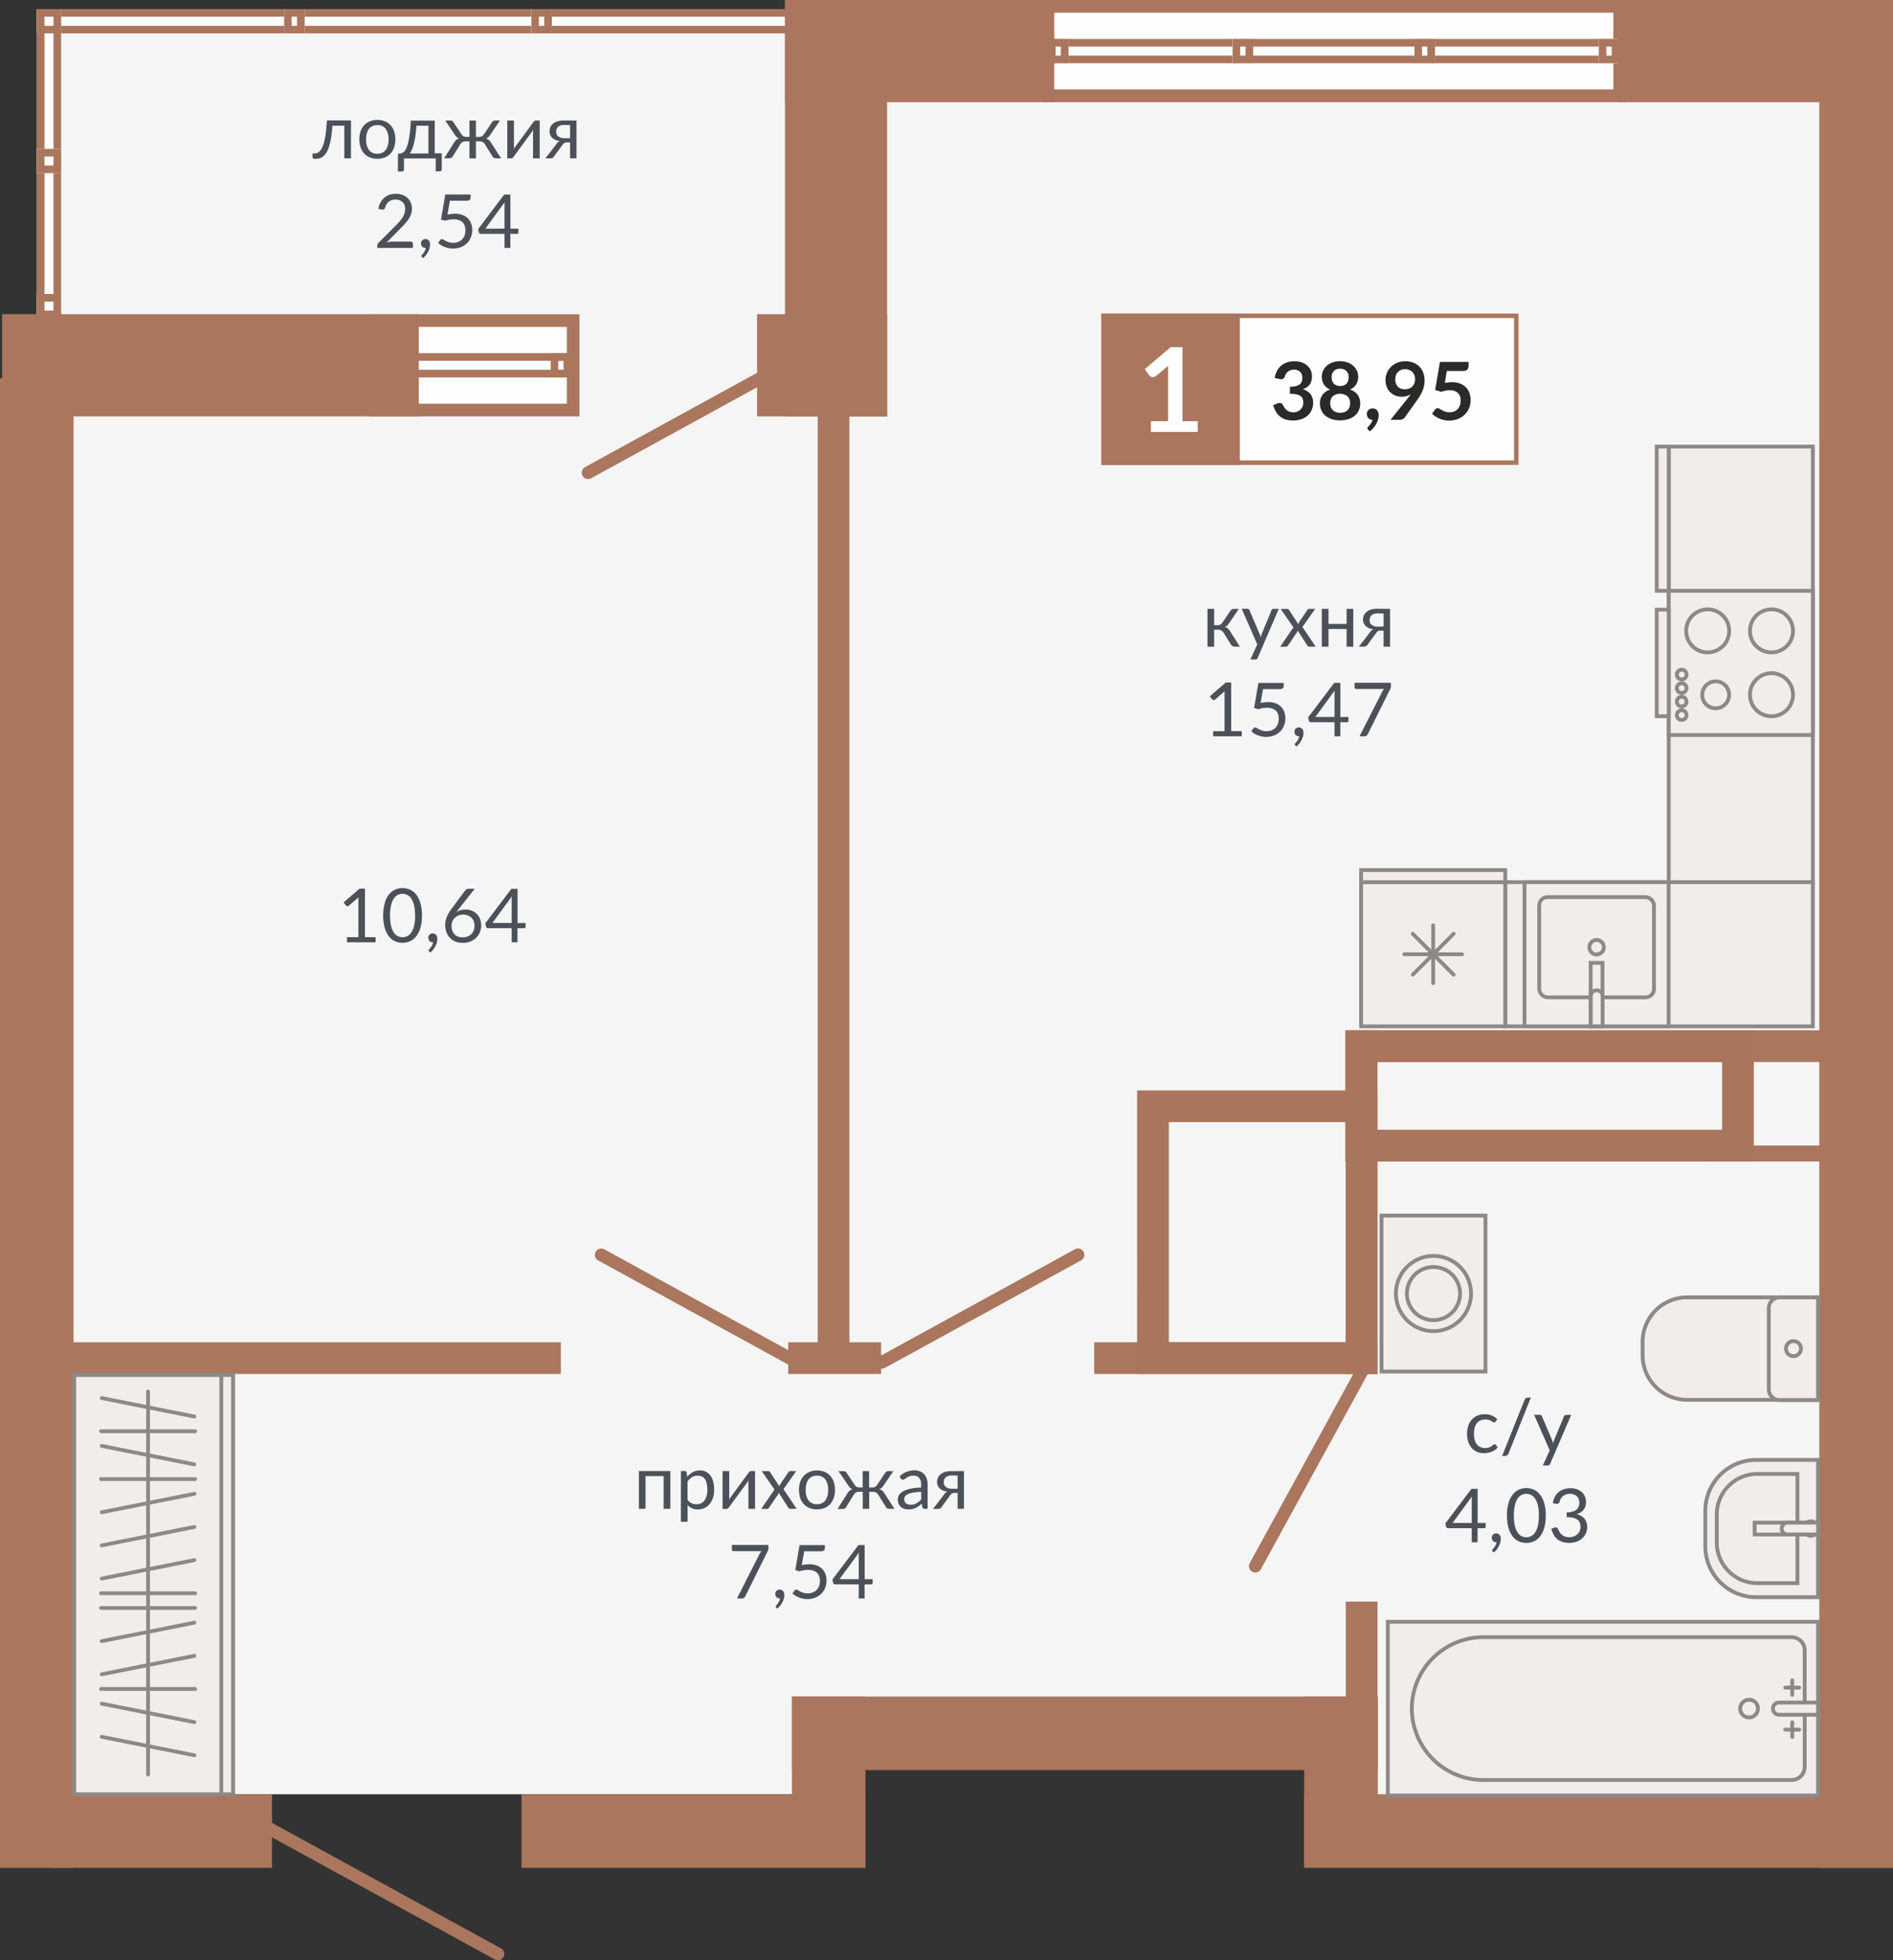 <svg id="Layer_1" data-name="Layer 1" xmlns="http://www.w3.org/2000/svg" width="880" height="910.76" viewBox="0 0 880 910.76">
  <rect x="0" y="0" width="880" height="910.76" fill="#333333" stroke="none"/>
  <defs>
    <style>
      .cls-1 {
        fill: #f5f5f5;
      }

      .cls-1, .cls-10, .cls-13, .cls-2, .cls-3 {
        fill-rule: evenodd;
      }

      .cls-2, .cls-4 {
        fill: #fefefe;
      }

      .cls-3, .cls-5 {
        fill: #aa765d;
      }

      .cls-11, .cls-6, .cls-9 {
        fill: none;
        stroke-miterlimit: 22.93;
      }

      .cls-6 {
        stroke: #aa765d;
        stroke-width: 5.9px;
      }

      .cls-11, .cls-6 {
        stroke-linecap: round;
      }

      .cls-7 {
        fill: #4c5059;
      }

      .cls-10, .cls-8 {
        fill: #f2edea;
      }

      .cls-11, .cls-9 {
        stroke: #8c8987;
        stroke-width: 1.77px;
      }

      .cls-12 {
        fill: #2b2a29;
      }

      .cls-13 {
        fill: #a9765d;
      }
    </style>
  </defs>
  <g>
    <polygon class="cls-1" points="22.78 9.86 371.51 9.86 632.45 9.86 845.81 9.86 845.81 792.23 845.81 836.93 632.45 836.93 632.45 792.23 371.51 792.23 371.51 833.62 22.78 833.62 22.78 792.23 22.78 9.86"/>
    <polygon class="cls-2" points="17.14 4.22 28.41 4.22 378.74 4.22 378.74 15.49 28.41 15.49 28.41 147.29 17.14 147.29 17.14 15.49 17.14 4.22"/>
    <path class="cls-3" d="M28.41,7.76H20.68v136h4.19V12H375.2V7.76ZM17.14,4.22h361.6V15.49H28.41v131.8H17.14V4.22Z"/>
    <rect class="cls-4" x="246.96" y="4.22" width="9.56" height="11.27"/>
    <path class="cls-3" d="M253,7.76h-2.48V12H253Zm-6-3.54h9.57V15.49H247Z"/>
    <rect class="cls-4" x="132.05" y="4.22" width="9.56" height="11.27"/>
    <path class="cls-3" d="M138.08,7.76h-2.49V12h2.49Zm-6-3.54h9.57V15.49h-9.57Z"/>
    <rect class="cls-4" x="17.14" y="4.22" width="11.27" height="11.27"/>
    <path class="cls-3" d="M24.87,7.76H20.68V12h4.19ZM17.14,4.22H28.41V15.49H17.14Z"/>
    <rect class="cls-4" x="17.14" y="69.17" width="11.27" height="11.27"/>
    <path class="cls-3" d="M24.87,72.72H20.68V76.9h4.19Zm-7.73-3.55H28.41V80.44H17.14Z"/>
    <rect class="cls-4" x="17.14" y="136.58" width="11.27" height="11.27"/>
    <path class="cls-3" d="M24.87,140.12H20.68v4.18h4.19Zm-7.73-3.54H28.41v11.27H17.14Z"/>
    <rect class="cls-4" x="171.61" y="145.98" width="97.78" height="47.47"/>
    <path class="cls-3" d="M171.61,193.45h97.78V146H171.61Zm5.9-5.91h86V151.88h-86Z"/>
    <path class="cls-3" d="M175.54,175.35h90V164.08h-90Zm3.54-3.54h83v-4.19h-83Z"/>
    <path class="cls-3" d="M175.54,175.35h9.57V164.08h-9.57Zm3.54-3.54h2.49v-4.19h-2.49Z"/>
    <path class="cls-3" d="M256,175.35h9.57V164.08H256Zm3.54-3.54h2.49v-4.19h-2.49Z"/>
    <rect class="cls-5" x="606.28" y="833.62" width="273.72" height="34.19"/>
    <rect class="cls-5" x="242.44" y="833.62" width="159.88" height="34.19"/>
    <rect class="cls-5" x="22.96" y="833.62" width="103.51" height="34.19"/>
    <rect class="cls-5" x="368.13" y="788.22" width="272.34" height="34.19"/>
    <rect class="cls-5" x="606.28" y="788.22" width="34.19" height="78.19"/>
    <rect class="cls-5" x="368.13" y="788.22" width="34.19" height="78.19"/>
    <rect class="cls-5" y="175.77" width="34.19" height="692.05"/>
    <rect class="cls-5" x="845.81" width="34.19" height="867.81"/>
    <rect class="cls-5" x="21.34" y="623.62" width="239.38" height="14.74"/>
    <rect class="cls-5" x="628.68" y="478.67" width="239.38" height="14.74"/>
    <rect class="cls-5" x="366.42" y="623.62" width="43.19" height="14.74"/>
    <rect class="cls-5" x="508.68" y="623.62" width="131.67" height="14.74"/>
    <rect class="cls-5" x="625.61" y="478.67" width="14.74" height="159.69"/>
    <rect class="cls-5" x="625.61" y="744.12" width="14.74" height="122.29"/>
    <rect class="cls-5" x="380.12" y="156.38" width="14.74" height="479.69"/>
    <rect class="cls-5" x="792.85" y="532.22" width="56.07" height="7.41"/>
    <rect class="cls-5" x="364.92" width="47.47" height="193.45"/>
    <line class="cls-6" x1="273.37" y1="219.62" x2="360.16" y2="172.07"/>
    <line class="cls-6" x1="125.05" y1="849.5" x2="231.47" y2="907.81"/>
    <line class="cls-6" x1="370.58" y1="632.91" x2="279.49" y2="583.01"/>
    <line class="cls-6" x1="410.03" y1="632.91" x2="501.12" y2="583.01"/>
    <line class="cls-6" x1="633.46" y1="636.55" x2="583.55" y2="727.65"/>
    <g>
      <path class="cls-7" d="M572,283.75a2,2,0,0,1,.64-.63,1.63,1.63,0,0,1,.85-.24h2.41l-4.56,6.7a5.49,5.49,0,0,1-.86,1.05,3.35,3.35,0,0,1-1.11.63,3.62,3.62,0,0,1,1.4.7,5,5,0,0,1,1,1.22l4.62,7.27h-2.15a2.42,2.42,0,0,1-1.29-.28,2.45,2.45,0,0,1-.78-.79l-3.41-5.47a2.68,2.68,0,0,0-2.45-1.35h-1.89v7.91h-3.1V282.88h3.1v7.6h1.66a2.45,2.45,0,0,0,2.17-1.18Z"/>
      <path class="cls-7" d="M594.47,282.88l-9.8,22.76a1.8,1.8,0,0,1-.39.55,1.07,1.07,0,0,1-.72.21h-2.29l3.21-7-7.25-16.55h2.67a1,1,0,0,1,.63.2,1,1,0,0,1,.32.44l4.7,11.07a11.4,11.4,0,0,1,.47,1.53c.16-.55.33-1.06.52-1.55l4.56-11.05a1,1,0,0,1,.36-.46.91.91,0,0,1,.56-.18Z"/>
      <path class="cls-7" d="M611.62,300.45h-3a.89.89,0,0,1-.6-.2,1.83,1.83,0,0,1-.35-.44l-4.42-6.89c0,.17-.1.32-.15.48a1.59,1.59,0,0,1-.22.43l-4.09,6a4.09,4.09,0,0,1-.37.44.77.77,0,0,1-.55.2h-2.76l6.16-9-5.92-8.55h3a1,1,0,0,1,.56.12,1.35,1.35,0,0,1,.31.35l4.32,6.59a3.47,3.47,0,0,1,.43-1l3.78-5.55a1.9,1.9,0,0,1,.34-.39.67.67,0,0,1,.44-.15h2.85l-5.92,8.4Z"/>
      <path class="cls-7" d="M629.1,282.88v17.57H626v-8.22h-8.43v8.22h-3.11V282.88h3.11v7H626v-7Z"/>
      <path class="cls-7" d="M646.19,282.88v17.57h-3V293h-1.36a3.53,3.53,0,0,0-.8.08,2,2,0,0,0-.56.22,1.54,1.54,0,0,0-.41.36c-.11.14-.23.3-.36.49l-3.85,5.19a2.06,2.06,0,0,1-.72.81,2.44,2.44,0,0,1-1.24.26h-2.15l5.1-6.62a3,3,0,0,1,1.65-1.39,7.39,7.39,0,0,1-2.26-.63,5.22,5.22,0,0,1-1.5-1.06,3.76,3.76,0,0,1-.84-1.36,4.66,4.66,0,0,1-.26-1.51,4.87,4.87,0,0,1,.36-1.81,4.16,4.16,0,0,1,1.13-1.6,6,6,0,0,1,2-1.15,9.15,9.15,0,0,1,3-.44Zm-3,8.21V285h-3a4.31,4.31,0,0,0-1.67.29,3,3,0,0,0-1.08.73,2.49,2.49,0,0,0-.58,1,3.4,3.4,0,0,0-.18,1.08,2.68,2.68,0,0,0,1,2.23,4.55,4.55,0,0,0,2.85.81Z"/>
    </g>
    <g>
      <path class="cls-7" d="M577.26,339.72v2.36H563.94v-2.36h5.32v-17c0-.51,0-1,.06-1.54l-4.43,3.8a1,1,0,0,1-.45.23,1.14,1.14,0,0,1-.41,0,.93.93,0,0,1-.36-.14.92.92,0,0,1-.25-.22l-1-1.34,7.4-6.4h2.52v22.55Z"/>
      <path class="cls-7" d="M586,326.61a17,17,0,0,1,3.57-.42,9.62,9.62,0,0,1,3.44.57,7,7,0,0,1,2.49,1.58,6.77,6.77,0,0,1,1.51,2.38,8.48,8.48,0,0,1,.51,3,8.88,8.88,0,0,1-.69,3.57,8.18,8.18,0,0,1-1.89,2.74,8.51,8.51,0,0,1-2.83,1.74,10.34,10.34,0,0,1-5.62.39,11.91,11.91,0,0,1-1.89-.58,11.2,11.2,0,0,1-1.62-.83,11.94,11.94,0,0,1-1.32-1l1-1.32a1,1,0,0,1,.81-.45,1.52,1.52,0,0,1,.78.27c.29.18.65.38,1.06.6a10.44,10.44,0,0,0,1.47.59,6.58,6.58,0,0,0,2,.27,6.38,6.38,0,0,0,2.34-.41,5,5,0,0,0,2.93-3,6.81,6.81,0,0,0,.4-2.41,6.09,6.09,0,0,0-.34-2.1,4,4,0,0,0-1-1.59,4.71,4.71,0,0,0-1.71-1,7.2,7.2,0,0,0-2.39-.36,13.21,13.21,0,0,0-2,.15,14,14,0,0,0-2.08.51l-1.94-.58,2-11.62h11.77v1.36a1.49,1.49,0,0,1-.4,1.08,1.92,1.92,0,0,1-1.4.43h-7.8Z"/>
      <path class="cls-7" d="M602.1,346.28a1,1,0,0,1-.2-.23.67.67,0,0,1,0-.26.46.46,0,0,1,.08-.24,1.3,1.3,0,0,1,.18-.23l.45-.5a8.41,8.41,0,0,0,.54-.74,5.57,5.57,0,0,0,.51-.94,4.38,4.38,0,0,0,.34-1.08l-.11,0h-.11a1.92,1.92,0,0,1-1.47-.6,2.13,2.13,0,0,1-.56-1.54,1.87,1.87,0,0,1,.56-1.38,2,2,0,0,1,1.5-.58,2.08,2.08,0,0,1,.92.2,1.82,1.82,0,0,1,.67.53,2.22,2.22,0,0,1,.4.78,2.93,2.93,0,0,1,.14,1,6.67,6.67,0,0,1-.21,1.62,7.72,7.72,0,0,1-.65,1.66,9.71,9.71,0,0,1-1,1.61,9.36,9.36,0,0,1-1.38,1.44Z"/>
      <path class="cls-7" d="M626.85,333.11v1.77a.7.7,0,0,1-.17.47.63.63,0,0,1-.51.19h-3.09v6.54h-2.7v-6.54h-11a.92.92,0,0,1-.6-.2.83.83,0,0,1-.32-.49l-.32-1.58,12.09-16h2.88v15.89Zm-6.47,0V322.86q0-.45,0-1c0-.36.06-.72.1-1.09l-9,12.33Z"/>
      <path class="cls-7" d="M646.58,317.22v1.39a3,3,0,0,1-.13,1,4.77,4.77,0,0,1-.25.64L635.9,341a2.33,2.33,0,0,1-.63.77,1.62,1.62,0,0,1-1,.32H632l10.44-20.5a6.74,6.74,0,0,1,.47-.8,5.93,5.93,0,0,1,.52-.69h-13a.7.7,0,0,1-.52-.24.73.73,0,0,1-.22-.53v-2.1Z"/>
    </g>
    <g>
      <path class="cls-7" d="M174.62,435.43v2.36H161.3v-2.36h5.32V418.48c0-.51,0-1,0-1.54l-4.42,3.8a1.07,1.07,0,0,1-.45.23,1.2,1.2,0,0,1-.42,0,1,1,0,0,1-.35-.14.7.7,0,0,1-.25-.23l-1-1.33,7.4-6.4h2.52v22.55Z"/>
      <path class="cls-7" d="M196.16,425.37a20,20,0,0,1-.7,5.64,11.83,11.83,0,0,1-1.92,3.95,7.74,7.74,0,0,1-2.87,2.32,8.35,8.35,0,0,1-3.55.76,8.25,8.25,0,0,1-3.54-.76,7.71,7.71,0,0,1-2.86-2.32,11.63,11.63,0,0,1-1.9-3.95,23.15,23.15,0,0,1,0-11.3,11.78,11.78,0,0,1,1.9-4,7.55,7.55,0,0,1,2.86-2.33,8.25,8.25,0,0,1,3.54-.77,8.36,8.36,0,0,1,3.55.77,7.58,7.58,0,0,1,2.87,2.33,12,12,0,0,1,1.92,4A20.17,20.17,0,0,1,196.16,425.37Zm-3.21,0a20.19,20.19,0,0,0-.48-4.78,9.43,9.43,0,0,0-1.28-3.12,4.91,4.91,0,0,0-6.27-1.69,4.94,4.94,0,0,0-1.86,1.69,9.88,9.88,0,0,0-1.27,3.12,24,24,0,0,0,0,9.55,9.75,9.75,0,0,0,1.27,3.1,4.78,4.78,0,0,0,1.86,1.69,5,5,0,0,0,4.41,0,4.85,4.85,0,0,0,1.86-1.69,9.31,9.31,0,0,0,1.28-3.1A20.16,20.16,0,0,0,193,425.37Z"/>
      <path class="cls-7" d="M199.45,442a.9.9,0,0,1-.19-.22.67.67,0,0,1,0-.26.52.52,0,0,1,.08-.25,1.24,1.24,0,0,1,.18-.22l.44-.5a6.78,6.78,0,0,0,.55-.74,6.47,6.47,0,0,0,.51-.94,4.38,4.38,0,0,0,.34-1.08l-.11,0h-.12a1.9,1.9,0,0,1-1.46-.6,2.13,2.13,0,0,1-.56-1.54,1.91,1.91,0,0,1,.56-1.39,2,2,0,0,1,1.5-.57,2.22,2.22,0,0,1,.92.19,2,2,0,0,1,.67.53,2.4,2.4,0,0,1,.4.78,3,3,0,0,1,.14,1,6.75,6.75,0,0,1-.21,1.63,7.93,7.93,0,0,1-.65,1.66,9.71,9.71,0,0,1-1,1.61,9.36,9.36,0,0,1-1.38,1.44Z"/>
      <path class="cls-7" d="M213.3,422.24l-.64.81-.58.77a7.39,7.39,0,0,1,1.94-.93,7.77,7.77,0,0,1,2.31-.33,8.07,8.07,0,0,1,2.84.49,6.76,6.76,0,0,1,2.34,1.44,7,7,0,0,1,1.58,2.32,7.83,7.83,0,0,1,.59,3.15,8,8,0,0,1-.62,3.19,7.89,7.89,0,0,1-1.74,2.57,8.22,8.22,0,0,1-2.69,1.72,9.42,9.42,0,0,1-3.46.62,9.23,9.23,0,0,1-3.4-.6,7,7,0,0,1-2.59-1.7,7.39,7.39,0,0,1-1.65-2.67,9.94,9.94,0,0,1-.58-3.51,9.63,9.63,0,0,1,.72-3.48,16.7,16.7,0,0,1,2.3-3.94l6.31-8.48a1.82,1.82,0,0,1,.67-.53,2.05,2.05,0,0,1,1-.22h2.74Zm1.8,13.26a6.23,6.23,0,0,0,2.26-.4A5.19,5.19,0,0,0,219.1,434a5,5,0,0,0,1.11-1.69,5.58,5.58,0,0,0,.39-2.11,6.15,6.15,0,0,0-.38-2.2,4.75,4.75,0,0,0-1.09-1.66,4.65,4.65,0,0,0-1.67-1.05,6.12,6.12,0,0,0-2.14-.36,5.78,5.78,0,0,0-2.25.42,5.15,5.15,0,0,0-1.71,1.15,4.7,4.7,0,0,0-1.07,1.66,5.31,5.31,0,0,0-.38,2,6.52,6.52,0,0,0,.35,2.18,4.75,4.75,0,0,0,1,1.7,4.54,4.54,0,0,0,1.63,1.11A5.87,5.87,0,0,0,215.1,435.5Z"/>
      <path class="cls-7" d="M244.32,428.82v1.77a.71.71,0,0,1-.16.47.66.66,0,0,1-.51.19h-3.09v6.54h-2.71v-6.54h-11a.94.94,0,0,1-.92-.7l-.31-1.58,12.09-16h2.88v15.89Zm-6.47,0V418.57c0-.3,0-.63,0-1s.06-.72.1-1.09l-9.05,12.33Z"/>
    </g>
    <g>
      <path class="cls-7" d="M695.24,660.47a1.56,1.56,0,0,1-.28.29.63.63,0,0,1-.38.11,1.08,1.08,0,0,1-.58-.22c-.2-.14-.46-.3-.77-.48a6,6,0,0,0-1.12-.47,5.25,5.25,0,0,0-1.64-.22,5.32,5.32,0,0,0-2.29.46,4.4,4.4,0,0,0-1.66,1.33,5.9,5.9,0,0,0-1,2.09,10.77,10.77,0,0,0-.33,2.76,10.2,10.2,0,0,0,.36,2.84,6,6,0,0,0,1,2.08,4.37,4.37,0,0,0,1.62,1.28,4.85,4.85,0,0,0,2.12.45,5.46,5.46,0,0,0,1.86-.27,5.58,5.58,0,0,0,1.2-.6c.32-.22.58-.42.8-.6a1,1,0,0,1,.63-.27.67.67,0,0,1,.59.3l.87,1.12a6.24,6.24,0,0,1-1.3,1.22,8.74,8.74,0,0,1-1.57.84,8.65,8.65,0,0,1-1.76.49,10.6,10.6,0,0,1-1.88.16,7.64,7.64,0,0,1-3.06-.61,6.88,6.88,0,0,1-2.45-1.76,8.25,8.25,0,0,1-1.63-2.83,11.69,11.69,0,0,1-.59-3.84,11.4,11.4,0,0,1,.55-3.62,8.1,8.1,0,0,1,1.59-2.87,7.13,7.13,0,0,1,2.59-1.88,8.49,8.49,0,0,1,3.53-.68,8.28,8.28,0,0,1,3.26.6,7.77,7.77,0,0,1,2.51,1.69Z"/>
      <path class="cls-7" d="M701.27,675.28a1.69,1.69,0,0,1-.7.9,1.84,1.84,0,0,1-1,.3h-1.3l10.42-26a1.78,1.78,0,0,1,.63-.85,1.74,1.74,0,0,1,1-.29h1.32Z"/>
      <path class="cls-7" d="M730.41,657.35l-9.8,22.75a1.56,1.56,0,0,1-.39.56,1.07,1.07,0,0,1-.72.21h-2.29l3.21-7-7.25-16.54h2.67a.88.88,0,0,1,.63.2.94.94,0,0,1,.32.44l4.7,11.06a10.87,10.87,0,0,1,.47,1.53c.16-.54.34-1.06.52-1.54l4.57-11a.88.88,0,0,1,.35-.46,1,1,0,0,1,.56-.18Z"/>
    </g>
    <g>
      <path class="cls-7" d="M690.64,707.58v1.77a.69.69,0,0,1-.16.47.65.65,0,0,1-.52.19h-3.08v6.54h-2.71V710h-11a1,1,0,0,1-.6-.2.88.88,0,0,1-.32-.49l-.31-1.58,12.09-16h2.88v15.89Zm-6.47,0V697.33c0-.3,0-.63,0-1s0-.72.1-1.09l-9,12.33Z"/>
      <path class="cls-7" d="M693.88,720.75a1.14,1.14,0,0,1-.19-.23.67.67,0,0,1-.05-.26.46.46,0,0,1,.08-.24,1.3,1.3,0,0,1,.18-.23l.44-.5a8.39,8.39,0,0,0,.55-.74,7.48,7.48,0,0,0,.51-.94,4.38,4.38,0,0,0,.34-1.08l-.11,0h-.12a1.9,1.9,0,0,1-1.46-.6,2.14,2.14,0,0,1-.57-1.54,1.88,1.88,0,0,1,.57-1.38,2,2,0,0,1,1.5-.58,2.08,2.08,0,0,1,.92.2,1.9,1.9,0,0,1,.67.52,2.56,2.56,0,0,1,.4.79,2.93,2.93,0,0,1,.14,1,6.24,6.24,0,0,1-.22,1.62,7.2,7.2,0,0,1-.64,1.66,9.71,9.71,0,0,1-1,1.61,9.44,9.44,0,0,1-1.39,1.44Z"/>
      <path class="cls-7" d="M718.58,704.13a20,20,0,0,1-.7,5.64,11.74,11.74,0,0,1-1.92,4,7.57,7.57,0,0,1-2.87,2.32,8.55,8.55,0,0,1-7.09,0,7.51,7.51,0,0,1-2.85-2.32,11.55,11.55,0,0,1-1.91-4,20,20,0,0,1-.7-5.64,20.22,20.22,0,0,1,.7-5.66,11.78,11.78,0,0,1,1.91-4,7.64,7.64,0,0,1,2.85-2.33,8.65,8.65,0,0,1,7.09,0,7.69,7.69,0,0,1,2.87,2.33,12,12,0,0,1,1.92,4A20.22,20.22,0,0,1,718.58,704.13Zm-3.21,0a20.79,20.79,0,0,0-.47-4.78,9.49,9.49,0,0,0-1.29-3.11,4.85,4.85,0,0,0-1.86-1.69,5,5,0,0,0-4.41,0,4.75,4.75,0,0,0-1.85,1.69,9.49,9.49,0,0,0-1.28,3.11,24.49,24.49,0,0,0,0,9.55,9.52,9.52,0,0,0,1.28,3.1,4.75,4.75,0,0,0,1.85,1.69,4.94,4.94,0,0,0,4.41,0,4.85,4.85,0,0,0,1.86-1.69,9.52,9.52,0,0,0,1.29-3.1A20.63,20.63,0,0,0,715.37,704.13Z"/>
      <path class="cls-7" d="M721.88,698.42a9.23,9.23,0,0,1,.93-3,7.17,7.17,0,0,1,4.21-3.53,9.24,9.24,0,0,1,3-.46,9.08,9.08,0,0,1,2.92.45,6.78,6.78,0,0,1,2.3,1.28,6,6,0,0,1,1.5,2,6.39,6.39,0,0,1,.53,2.62,6.85,6.85,0,0,1-.3,2.11,4.85,4.85,0,0,1-.87,1.62,5.17,5.17,0,0,1-1.36,1.18,8.37,8.37,0,0,1-1.79.8,6.64,6.64,0,0,1,3.66,2.14,5.86,5.86,0,0,1,1.22,3.79,7.21,7.21,0,0,1-.65,3.09,7.06,7.06,0,0,1-1.78,2.33,8,8,0,0,1-2.63,1.47,9.91,9.91,0,0,1-3.21.52,10.27,10.27,0,0,1-3.39-.5,7,7,0,0,1-2.37-1.36,7.22,7.22,0,0,1-1.6-2.06,16.07,16.07,0,0,1-1.06-2.57l1.34-.56a1.63,1.63,0,0,1,1-.12,1,1,0,0,1,.72.57q.23.49.57,1.17a5.44,5.44,0,0,0,.92,1.3,5.22,5.22,0,0,0,1.51,1.06,5.47,5.47,0,0,0,2.31.43,5.55,5.55,0,0,0,2.28-.43,4.93,4.93,0,0,0,1.63-1.1,4.46,4.46,0,0,0,1-1.51,4.4,4.4,0,0,0,.33-1.64,6.24,6.24,0,0,0-.26-1.84,3,3,0,0,0-1-1.44,5.08,5.08,0,0,0-2-1,12.21,12.21,0,0,0-3.18-.34v-2.24a10,10,0,0,0,2.71-.35,5.16,5.16,0,0,0,1.82-.9,3.32,3.32,0,0,0,1-1.37,4.58,4.58,0,0,0,.33-1.77,4.88,4.88,0,0,0-.34-1.87,3.62,3.62,0,0,0-2.33-2.1,5.72,5.72,0,0,0-1.74-.26,5.16,5.16,0,0,0-1.74.28,4.69,4.69,0,0,0-1.43.77,4.61,4.61,0,0,0-1,1.17,5,5,0,0,0-.59,1.49,1.5,1.5,0,0,1-.56.81,1.55,1.55,0,0,1-1,.11Z"/>
    </g>
    <g>
      <path class="cls-7" d="M311.62,701h-3.11V685.81h-8.43V701H297V683.45h14.64Z"/>
      <path class="cls-7" d="M319.46,686.17A9.08,9.08,0,0,1,322,684a6.64,6.64,0,0,1,3.33-.83,6.34,6.34,0,0,1,2.76.58,5.68,5.68,0,0,1,2.1,1.72,8.11,8.11,0,0,1,1.33,2.82,14.12,14.12,0,0,1,.47,3.86,12,12,0,0,1-.52,3.62,8.49,8.49,0,0,1-1.5,2.9,7.1,7.1,0,0,1-2.39,1.92,7,7,0,0,1-3.18.7,6.49,6.49,0,0,1-2.77-.54,6.56,6.56,0,0,1-2-1.52V707h-3.1V683.45h1.85a.78.78,0,0,1,.82.64Zm.15,10.62a5,5,0,0,0,1.86,1.61,5.3,5.3,0,0,0,2.25.47,4.44,4.44,0,0,0,3.78-1.75,8.18,8.18,0,0,0,1.32-5,12.7,12.7,0,0,0-.3-3,5.79,5.79,0,0,0-.88-2,3.43,3.43,0,0,0-1.4-1.15,4.75,4.75,0,0,0-1.89-.36,5,5,0,0,0-2.65.69,7.67,7.67,0,0,0-2.09,2Z"/>
      <path class="cls-7" d="M351,683.45V701h-3.08V689.09q0-.35,0-.75c0-.26.05-.53.09-.8-.1.24-.21.45-.31.65s-.22.37-.33.53l-8.48,11.54a3.34,3.34,0,0,1-.48.53.92.92,0,0,1-.63.25h-1.88V683.47H339V695.4a6.24,6.24,0,0,1,0,.72c0,.26-.05.52-.08.79.1-.22.2-.42.31-.62s.21-.36.31-.52L348,684.23a3,3,0,0,1,.49-.53,1,1,0,0,1,.64-.25Z"/>
      <path class="cls-7" d="M370.33,701h-3a.84.84,0,0,1-.6-.2,1.83,1.83,0,0,1-.35-.44L362,693.49c0,.17-.09.32-.14.48a1.93,1.93,0,0,1-.22.43l-4.09,6a3.25,3.25,0,0,1-.38.44.69.69,0,0,1-.54.2h-2.76l6.16-9-5.92-8.55h3a1,1,0,0,1,.55.12,1.07,1.07,0,0,1,.31.35l4.32,6.59a3.82,3.82,0,0,1,.44-1l3.78-5.55a1.64,1.64,0,0,1,.34-.39.67.67,0,0,1,.44-.15h2.84l-5.91,8.4Z"/>
    </g>
    <path class="cls-7" d="M379.8,683.17a8.94,8.94,0,0,1,3.47.65,7.27,7.27,0,0,1,2.63,1.82,7.92,7.92,0,0,1,1.68,2.85,12.35,12.35,0,0,1,0,7.48,8.09,8.09,0,0,1-1.68,2.85,7.24,7.24,0,0,1-2.63,1.81,9.13,9.13,0,0,1-3.47.63,9.25,9.25,0,0,1-3.5-.63,7.28,7.28,0,0,1-2.64-1.81A8.09,8.09,0,0,1,372,696a12.35,12.35,0,0,1,0-7.48,7.92,7.92,0,0,1,1.68-2.85,7.31,7.31,0,0,1,2.64-1.82A9.06,9.06,0,0,1,379.8,683.17Zm0,15.68a4.5,4.5,0,0,0,3.88-1.74,8,8,0,0,0,1.29-4.86,8.13,8.13,0,0,0-1.29-4.9,4.51,4.51,0,0,0-3.88-1.75,5.46,5.46,0,0,0-2.3.45,4.32,4.32,0,0,0-1.63,1.3,5.85,5.85,0,0,0-1,2.09,11,11,0,0,0-.32,2.81,8,8,0,0,0,1.29,4.86A4.57,4.57,0,0,0,379.8,698.85Z"/>
    <g>
      <path class="cls-7" d="M415.81,701h-2.15a2.6,2.6,0,0,1-1.28-.26,1.67,1.67,0,0,1-.68-.81l-3.42-5.47a2.73,2.73,0,0,0-2.45-1.35h-1.77V701h-3v-7.91h-1.75a2.89,2.89,0,0,0-1.41.35,2.67,2.67,0,0,0-1,1L393.45,700a1.76,1.76,0,0,1-.7.81,2.6,2.6,0,0,1-1.28.26h-2.13l4.61-7.27a4.68,4.68,0,0,1,1-1.23,3.93,3.93,0,0,1,1.4-.71,3.1,3.1,0,0,1-1.12-.61,5.14,5.14,0,0,1-.86-1.05l-4.58-6.7h2.43a1.48,1.48,0,0,1,.82.24,1.58,1.58,0,0,1,.57.63l3.73,5.55a2.75,2.75,0,0,0,.92.88,2.55,2.55,0,0,0,1.26.3h1.51v-7.6h3v7.6h1.48a2.46,2.46,0,0,0,2.22-1.18l3.73-5.55a1.54,1.54,0,0,1,.58-.63,1.48,1.48,0,0,1,.82-.24h2.43l-4.58,6.7a4.84,4.84,0,0,1-.86,1.05,3,3,0,0,1-1.12.61,3.9,3.9,0,0,1,1.41.71,4.85,4.85,0,0,1,1,1.23Z"/>
      <path class="cls-7" d="M418.23,685.93a10.41,10.41,0,0,1,3.14-2.1,9.79,9.79,0,0,1,3.73-.69,6.51,6.51,0,0,1,2.62.49,5.25,5.25,0,0,1,1.93,1.35,5.82,5.82,0,0,1,1.18,2.1,8.89,8.89,0,0,1,.4,2.7V701h-1.37a1.32,1.32,0,0,1-.7-.15,1,1,0,0,1-.38-.58l-.35-1.66a16.18,16.18,0,0,1-1.35,1.13,7.91,7.91,0,0,1-1.39.84,7.63,7.63,0,0,1-1.55.52,8.6,8.6,0,0,1-1.83.18,6.33,6.33,0,0,1-1.92-.29,4.2,4.2,0,0,1-1.57-.86,4,4,0,0,1-1.06-1.44,5.11,5.11,0,0,1-.39-2.08,3.87,3.87,0,0,1,.57-2,5,5,0,0,1,1.86-1.71,12.1,12.1,0,0,1,3.34-1.22,25.73,25.73,0,0,1,5.07-.55v-1.37a4.69,4.69,0,0,0-.89-3.09,3.18,3.18,0,0,0-2.58-1.05,5.64,5.64,0,0,0-1.92.28,7.5,7.5,0,0,0-1.33.64c-.38.24-.7.46-1,.65a1.44,1.44,0,0,1-.81.28.89.89,0,0,1-.54-.16,1.49,1.49,0,0,1-.38-.41Zm10,7.18a26.29,26.29,0,0,0-3.64.34,10.28,10.28,0,0,0-2.44.7,3.31,3.31,0,0,0-1.37,1,2.14,2.14,0,0,0-.43,1.31,2.89,2.89,0,0,0,.23,1.2,2.24,2.24,0,0,0,.61.83,2.42,2.42,0,0,0,.92.46,4.19,4.19,0,0,0,1.14.15,6.3,6.3,0,0,0,1.49-.16,5.62,5.62,0,0,0,1.28-.48,7,7,0,0,0,1.14-.75,8.9,8.9,0,0,0,1.07-1Z"/>
      <path class="cls-7" d="M448.12,683.45V701h-2.95v-7.4h-1.35a3.63,3.63,0,0,0-.81.07,2.33,2.33,0,0,0-.55.22,1.29,1.29,0,0,0-.41.36c-.12.14-.24.31-.37.49L437.83,700a1.92,1.92,0,0,1-.72.81,2.41,2.41,0,0,1-1.24.26h-2.15l5.1-6.62a3,3,0,0,1,1.65-1.39,7.32,7.32,0,0,1-2.25-.63,5.14,5.14,0,0,1-1.51-1.06,4.05,4.05,0,0,1-.84-1.36,4.66,4.66,0,0,1-.26-1.51,4.87,4.87,0,0,1,.36-1.81,4.18,4.18,0,0,1,1.14-1.6,6,6,0,0,1,2-1.15,9.11,9.11,0,0,1,3-.44Zm-2.95,8.21v-6.13h-2.95a4.26,4.26,0,0,0-1.66.29,3,3,0,0,0-1.09.73,2.62,2.62,0,0,0-.58,1,3.69,3.69,0,0,0-.17,1.08,2.68,2.68,0,0,0,1,2.23,4.5,4.5,0,0,0,2.84.81Z"/>
    </g>
    <g>
      <path class="cls-7" d="M357.19,717.8v1.39a3,3,0,0,1-.13,1c-.09.25-.17.47-.25.64L346.5,741.56a2.2,2.2,0,0,1-.62.77,1.62,1.62,0,0,1-1.06.32H342.6L353,722.15c.15-.29.31-.55.47-.8s.34-.47.52-.69h-13a.71.71,0,0,1-.52-.23.77.77,0,0,1-.23-.53v-2.1Z"/>
      <path class="cls-7" d="M360.81,746.85a.92.92,0,0,1-.19-.23.63.63,0,0,1-.05-.26.46.46,0,0,1,.08-.24,1,1,0,0,1,.18-.22l.44-.51a8.14,8.14,0,0,0,.55-.73,9.21,9.21,0,0,0,.51-.94,4.33,4.33,0,0,0,.34-1.09.22.22,0,0,1-.11,0h-.12a1.9,1.9,0,0,1-1.46-.6,2.12,2.12,0,0,1-.57-1.53,1.9,1.9,0,0,1,.57-1.39,2,2,0,0,1,1.5-.57,2.1,2.1,0,0,1,.92.19,1.92,1.92,0,0,1,.67.53,2.4,2.4,0,0,1,.4.78,2.93,2.93,0,0,1,.14,1,6.24,6.24,0,0,1-.22,1.62,7.45,7.45,0,0,1-.64,1.67,9.63,9.63,0,0,1-1,1.6,9.44,9.44,0,0,1-1.39,1.44Z"/>
      <path class="cls-7" d="M372.71,727.18a17.07,17.07,0,0,1,3.57-.42,9.61,9.61,0,0,1,3.44.58,7,7,0,0,1,2.49,1.58,6.82,6.82,0,0,1,1.51,2.37,8.53,8.53,0,0,1,.51,3,9,9,0,0,1-.69,3.57,8,8,0,0,1-1.89,2.73,8.2,8.2,0,0,1-2.83,1.74,9.9,9.9,0,0,1-3.52.61,9.59,9.59,0,0,1-2.1-.22,9.82,9.82,0,0,1-1.88-.58,10.82,10.82,0,0,1-1.63-.83,9.88,9.88,0,0,1-1.32-1l1-1.32a1,1,0,0,1,.81-.45,1.47,1.47,0,0,1,.78.27c.29.18.65.38,1.06.6a9.33,9.33,0,0,0,1.47.6,6.58,6.58,0,0,0,2,.27,6.18,6.18,0,0,0,2.34-.42,5,5,0,0,0,2.93-3,6.77,6.77,0,0,0,.4-2.41,6,6,0,0,0-.34-2.09,4,4,0,0,0-1-1.6,4.61,4.61,0,0,0-1.71-1,6.94,6.94,0,0,0-2.39-.37,12,12,0,0,0-2,.16,12.44,12.44,0,0,0-2.07.5l-1.95-.57,2-11.62h11.77v1.35a1.49,1.49,0,0,1-.4,1.08,1.88,1.88,0,0,1-1.4.43h-7.8Z"/>
      <path class="cls-7" d="M405.68,733.69v1.76a.67.67,0,0,1-.16.47.63.63,0,0,1-.51.19h-3.09v6.54h-2.71v-6.54h-11a.93.93,0,0,1-.92-.69l-.31-1.58,12.09-16h2.88v15.89Zm-6.47,0V723.43c0-.3,0-.63,0-1s.06-.73.1-1.1l-9.05,12.34Z"/>
    </g>
    <g>
      <path class="cls-7" d="M163.15,73.56h-3.09V58.42h-5.55a54.61,54.61,0,0,1-.63,5.78,27.36,27.36,0,0,1-1,4.15,11.77,11.77,0,0,1-1.31,2.77,6.48,6.48,0,0,1-1.5,1.66,4.66,4.66,0,0,1-1.63.8,7,7,0,0,1-1.68.21c-1,0-1.47-.16-1.47-.47v-2h.9a3.7,3.7,0,0,0,1.2-.21,3,3,0,0,0,1.18-.8,6.46,6.46,0,0,0,1.12-1.65,14,14,0,0,0,1-2.78,35.31,35.31,0,0,0,.77-4.14q.31-2.45.49-5.79h11.21Z"/>
      <path class="cls-7" d="M175.44,55.71a9.09,9.09,0,0,1,3.47.64,7.46,7.46,0,0,1,2.64,1.83A7.9,7.9,0,0,1,183.22,61a12.35,12.35,0,0,1,0,7.48,8.07,8.07,0,0,1-1.67,2.85,7.41,7.41,0,0,1-2.64,1.81,9.09,9.09,0,0,1-3.47.63,9.2,9.2,0,0,1-3.49-.63,7.36,7.36,0,0,1-2.65-1.81,8.07,8.07,0,0,1-1.67-2.85,12.35,12.35,0,0,1,0-7.48,7.9,7.9,0,0,1,1.67-2.85A7.41,7.41,0,0,1,172,56.35,9.2,9.2,0,0,1,175.44,55.71Zm0,15.68a4.52,4.52,0,0,0,3.89-1.74,8.1,8.1,0,0,0,1.28-4.87,8.19,8.19,0,0,0-1.28-4.89,4.53,4.53,0,0,0-3.89-1.75,5.49,5.49,0,0,0-2.3.45,4.4,4.4,0,0,0-1.63,1.3,6,6,0,0,0-1,2.09,11.4,11.4,0,0,0-.32,2.8,8,8,0,0,0,1.29,4.87A4.57,4.57,0,0,0,175.44,71.39Z"/>
    </g>
    <g>
      <path class="cls-7" d="M205.36,71.22v7.44a.94.94,0,0,1-.25.7.88.88,0,0,1-.65.25h-1.89v-6H187.79v5.17a1.06,1.06,0,0,1-.2.61.75.75,0,0,1-.65.27H185v-8.3h.57a3.67,3.67,0,0,0,1.21-.21,3,3,0,0,0,1.15-.79,6.11,6.11,0,0,0,1-1.64,14.24,14.24,0,0,0,.89-2.76,38.51,38.51,0,0,0,.7-4.13c.19-1.63.35-3.56.46-5.79h11.12V71.22Zm-6.21.09V58.42h-5.57c-.11,1.8-.27,3.4-.48,4.79s-.45,2.6-.72,3.65a16.77,16.77,0,0,1-.9,2.66,9.1,9.1,0,0,1-1,1.79Z"/>
      <path class="cls-7" d="M232.94,73.56h-2.15a2.6,2.6,0,0,1-1.28-.26,1.67,1.67,0,0,1-.68-.81L225.41,67A2.73,2.73,0,0,0,223,65.67h-1.77v7.91h-3V65.67h-1.75A2.78,2.78,0,0,0,215,66a2.67,2.67,0,0,0-1,1l-3.42,5.47a1.76,1.76,0,0,1-.7.81,2.6,2.6,0,0,1-1.28.26h-2.13l4.61-7.27a4.55,4.55,0,0,1,1-1.23,3.93,3.93,0,0,1,1.4-.71,3.1,3.1,0,0,1-1.12-.61,5.49,5.49,0,0,1-.86-1.05L207,56h2.43a1.53,1.53,0,0,1,.82.23,1.68,1.68,0,0,1,.57.64l3.73,5.55a2.63,2.63,0,0,0,.92.87,2.47,2.47,0,0,0,1.27.31h1.5V56h3v7.6h1.48a2.48,2.48,0,0,0,2.22-1.18l3.73-5.55a1.63,1.63,0,0,1,.58-.64A1.56,1.56,0,0,1,230,56h2.43l-4.58,6.7a4.84,4.84,0,0,1-.86,1.05,3.06,3.06,0,0,1-1.11.61,3.93,3.93,0,0,1,1.4.71,4.52,4.52,0,0,1,1,1.23Z"/>
      <path class="cls-7" d="M250.89,56V73.56H247.8V61.63a6.75,6.75,0,0,1,0-.75c0-.26,0-.53.08-.8-.1.24-.21.45-.31.65a4,4,0,0,1-.33.53L238.8,72.8a3.34,3.34,0,0,1-.48.53,1,1,0,0,1-.63.25h-1.87V56h3.1V67.94q0,.33,0,.72l-.09.79c.1-.22.21-.42.31-.62l.31-.52,8.48-11.54a3,3,0,0,1,.49-.53A1,1,0,0,1,249,56Z"/>
      <path class="cls-7" d="M268,56V73.56h-3V66.15h-1.35a3.69,3.69,0,0,0-.81.08,2.11,2.11,0,0,0-.55.22,1.53,1.53,0,0,0-.41.35c-.11.15-.24.31-.36.5l-3.85,5.19a2.06,2.06,0,0,1-.72.81,2.46,2.46,0,0,1-1.24.26h-2.15l5.1-6.63a3,3,0,0,1,1.64-1.38,7.32,7.32,0,0,1-2.25-.63,5.22,5.22,0,0,1-1.5-1.06,3.76,3.76,0,0,1-.84-1.36,4.4,4.4,0,0,1-.26-1.51,5,5,0,0,1,.35-1.81,4.29,4.29,0,0,1,1.14-1.6,6,6,0,0,1,2-1.15,9.15,9.15,0,0,1,3-.44Zm-3,8.2V58.07h-2.95a4.29,4.29,0,0,0-1.66.29,3,3,0,0,0-1.08.73,2.51,2.51,0,0,0-.59,1,3.69,3.69,0,0,0-.17,1.08,2.68,2.68,0,0,0,1,2.23,4.53,4.53,0,0,0,2.85.8Z"/>
    </g>
    <g>
      <path class="cls-7" d="M190.87,112.25a1.09,1.09,0,0,1,.8.3,1.06,1.06,0,0,1,.29.76v1.88H175.38v-1.06a1.88,1.88,0,0,1,.14-.68,2,2,0,0,1,.43-.64l8-8c.66-.67,1.26-1.31,1.81-1.93a15,15,0,0,0,1.39-1.86,9.25,9.25,0,0,0,.88-1.9,6.63,6.63,0,0,0,.31-2.06,5,5,0,0,0-.34-1.92,3.86,3.86,0,0,0-1-1.36,3.92,3.92,0,0,0-1.41-.8,5.58,5.58,0,0,0-1.75-.27,5.46,5.46,0,0,0-1.76.27,4.83,4.83,0,0,0-1.41.78,4.61,4.61,0,0,0-1,1.17,4.51,4.51,0,0,0-.59,1.49,1.44,1.44,0,0,1-.57.81,1.59,1.59,0,0,1-1,.11l-1.62-.28a9.17,9.17,0,0,1,1-3,7.35,7.35,0,0,1,1.77-2.19A7.6,7.6,0,0,1,181,90.51a9.53,9.53,0,0,1,3-.46,9.12,9.12,0,0,1,2.95.47,7.08,7.08,0,0,1,2.38,1.36,6.28,6.28,0,0,1,1.57,2.18,7,7,0,0,1,.58,2.91,7.67,7.67,0,0,1-.42,2.58,10,10,0,0,1-1.13,2.26,16.59,16.59,0,0,1-1.64,2.1c-.61.68-1.27,1.37-2,2.07l-6.56,6.69a11.26,11.26,0,0,1,1.4-.3,8.37,8.37,0,0,1,1.37-.12Z"/>
      <path class="cls-7" d="M196.12,119.38a.9.9,0,0,1-.19-.22.67.67,0,0,1-.05-.26.52.52,0,0,1,.08-.25,1.24,1.24,0,0,1,.18-.22l.44-.5a8.39,8.39,0,0,0,.55-.74,6,6,0,0,0,.51-.94,4.38,4.38,0,0,0,.34-1.08l-.11,0h-.12a1.9,1.9,0,0,1-1.46-.6,2.13,2.13,0,0,1-.56-1.54,1.87,1.87,0,0,1,.56-1.38,2,2,0,0,1,1.5-.58,2.22,2.22,0,0,1,.92.19,2,2,0,0,1,.67.53,2.4,2.4,0,0,1,.4.78,3,3,0,0,1,.14,1,6.69,6.69,0,0,1-.21,1.63,7.93,7.93,0,0,1-.65,1.66,9.71,9.71,0,0,1-1,1.61,9.36,9.36,0,0,1-1.38,1.44Z"/>
      <path class="cls-7" d="M208,99.71a17.71,17.71,0,0,1,3.58-.41,9.6,9.6,0,0,1,3.43.57,7,7,0,0,1,2.49,1.58,6.63,6.63,0,0,1,1.51,2.38,8.44,8.44,0,0,1,.51,3,8.88,8.88,0,0,1-.69,3.57,7.77,7.77,0,0,1-1.89,2.73,8.38,8.38,0,0,1-2.83,1.75,10.13,10.13,0,0,1-3.52.6,10.24,10.24,0,0,1-2.1-.21,11.48,11.48,0,0,1-1.88-.58,11.87,11.87,0,0,1-1.63-.84,9.16,9.16,0,0,1-1.31-1l.95-1.31a1,1,0,0,1,.82-.45,1.59,1.59,0,0,1,.78.26q.44.27,1,.6a9.33,9.33,0,0,0,1.47.6,6.58,6.58,0,0,0,2,.27,6.18,6.18,0,0,0,2.34-.42,5,5,0,0,0,1.79-1.18,5.31,5.31,0,0,0,1.15-1.85,7,7,0,0,0,.39-2.41,6.25,6.25,0,0,0-.33-2.1,4.13,4.13,0,0,0-1-1.6,4.53,4.53,0,0,0-1.71-1,7.2,7.2,0,0,0-2.39-.36,12.76,12.76,0,0,0-4,.65L205,102l2-11.62h11.78v1.35a1.54,1.54,0,0,1-.41,1.09,1.9,1.9,0,0,1-1.4.42h-7.8Z"/>
      <path class="cls-7" d="M241,106.22V108a.71.71,0,0,1-.16.47.66.66,0,0,1-.51.19h-3.09v6.54h-2.71v-6.54h-11a.94.94,0,0,1-.92-.7l-.31-1.57,12.09-16h2.88v15.89Zm-6.47,0V96c0-.3,0-.63,0-1s.06-.72.1-1.09l-9,12.33Z"/>
    </g>
    <rect class="cls-8" x="775.75" y="207.48" width="67" height="202.78"/>
    <rect class="cls-9" x="775.75" y="207.48" width="67" height="202.78"/>
    <rect class="cls-8" x="770.15" y="207.48" width="5.6" height="67"/>
    <rect class="cls-9" x="770.15" y="207.48" width="5.6" height="67"/>
    <rect class="cls-8" x="699.74" y="409.85" width="143" height="67"/>
    <rect class="cls-9" x="699.74" y="409.85" width="143" height="67"/>
    <rect class="cls-8" x="775.75" y="274.5" width="67" height="67"/>
    <rect class="cls-9" x="775.75" y="274.5" width="67" height="67"/>
    <rect class="cls-8" x="770.15" y="283.24" width="5.6" height="49.51"/>
    <rect class="cls-9" x="770.15" y="283.24" width="5.6" height="49.51"/>
    <path class="cls-10" d="M797.55,329.07a6.25,6.25,0,1,0-6.24-6.24A6.24,6.24,0,0,0,797.55,329.07Z"/>
    <path class="cls-9" d="M797.55,329.07a6.25,6.25,0,1,0-6.24-6.24A6.24,6.24,0,0,0,797.55,329.07Z"/>
    <path class="cls-10" d="M781.76,334.5a2.25,2.25,0,1,0-2.25-2.25A2.25,2.25,0,0,0,781.76,334.5Z"/>
    <path class="cls-9" d="M781.76,334.5a2.25,2.25,0,1,0-2.25-2.25A2.25,2.25,0,0,0,781.76,334.5Z"/>
    <path class="cls-10" d="M781.76,328.22a2.25,2.25,0,1,0-2.25-2.25A2.25,2.25,0,0,0,781.76,328.22Z"/>
    <path class="cls-9" d="M781.76,328.22a2.25,2.25,0,1,0-2.25-2.25A2.25,2.25,0,0,0,781.76,328.22Z"/>
    <path class="cls-10" d="M781.76,321.94a2.25,2.25,0,1,0-2.25-2.25A2.25,2.25,0,0,0,781.76,321.94Z"/>
    <path class="cls-9" d="M781.76,321.94a2.25,2.25,0,1,0-2.25-2.25A2.25,2.25,0,0,0,781.76,321.94Z"/>
    <path class="cls-10" d="M781.76,315.66a2.26,2.26,0,1,0-2.25-2.26A2.25,2.25,0,0,0,781.76,315.66Z"/>
    <path class="cls-9" d="M781.76,315.66a2.26,2.26,0,1,0-2.25-2.26A2.25,2.25,0,0,0,781.76,315.66Z"/>
    <path class="cls-10" d="M823.51,332.78a10,10,0,1,0-10-9.95A10,10,0,0,0,823.51,332.78Z"/>
    <path class="cls-9" d="M823.51,332.78a10,10,0,1,0-10-9.95A10,10,0,0,0,823.51,332.78Z"/>
    <path class="cls-10" d="M823.51,303.11a10,10,0,1,0-10-9.95A10,10,0,0,0,823.51,303.11Z"/>
    <path class="cls-9" d="M823.51,303.11a10,10,0,1,0-10-9.95A10,10,0,0,0,823.51,303.11Z"/>
    <path class="cls-10" d="M793.85,303.11a10,10,0,1,0-10-9.95A10,10,0,0,0,793.85,303.11Z"/>
    <path class="cls-9" d="M793.85,303.11a10,10,0,1,0-10-9.95A10,10,0,0,0,793.85,303.11Z"/>
    <rect class="cls-8" x="632.75" y="409.85" width="67" height="67"/>
    <rect class="cls-9" x="632.75" y="409.85" width="67" height="67"/>
    <rect class="cls-8" x="632.75" y="404.24" width="67" height="5.61"/>
    <rect class="cls-9" x="632.75" y="404.24" width="67" height="5.61"/>
    <line class="cls-11" x1="679.67" y1="443.34" x2="652.83" y2="443.34"/>
    <line class="cls-11" x1="675.74" y1="433.86" x2="656.76" y2="452.83"/>
    <line class="cls-11" x1="656.76" y1="433.86" x2="675.74" y2="452.83"/>
    <line class="cls-11" x1="666.25" y1="429.93" x2="666.25" y2="456.76"/>
    <rect class="cls-8" x="708.7" y="409.85" width="67" height="67"/>
    <rect class="cls-9" x="708.7" y="409.85" width="67" height="67"/>
    <rect class="cls-8" x="715.53" y="416.82" width="53.35" height="46.54" rx="3.83"/>
    <rect class="cls-9" x="715.53" y="416.82" width="53.35" height="46.54" rx="3.83"/>
    <path class="cls-10" d="M738.85,440.08a3.36,3.36,0,1,0,3.35-3.35A3.35,3.35,0,0,0,738.85,440.08Z"/>
    <path class="cls-9" d="M738.85,440.08a3.36,3.36,0,1,0,3.35-3.35A3.35,3.35,0,0,0,738.85,440.08Z"/>
    <rect class="cls-8" x="739.46" y="447.36" width="5.49" height="29.48"/>
    <rect class="cls-9" x="739.46" y="447.36" width="5.49" height="29.48"/>
    <path class="cls-10" d="M745,462.67v14.17h-5.49V462.67a2.75,2.75,0,0,1,5.49,0Z"/>
    <path class="cls-9" d="M745,462.67v14.17h-5.49V462.67a2.75,2.75,0,0,1,5.49,0Z"/>
    <path class="cls-10" d="M845.15,602.76H784.23A20.69,20.69,0,0,0,763.6,623.4v6.34a20.69,20.69,0,0,0,20.63,20.63h60.92Z"/>
    <path class="cls-9" d="M845.15,602.76H784.23A20.69,20.69,0,0,0,763.6,623.4v6.34a20.69,20.69,0,0,0,20.63,20.63h60.92Z"/>
    <path class="cls-10" d="M845.15,602.76H827.26a5,5,0,0,0-5,5v37.71a5,5,0,0,0,5,5h17.89Z"/>
    <path class="cls-9" d="M845.15,602.76H827.26a5,5,0,0,0-5,5v37.71a5,5,0,0,0,5,5h17.89Z"/>
    <path class="cls-10" d="M833.73,623.09a3.48,3.48,0,1,0,3.48,3.48A3.48,3.48,0,0,0,833.73,623.09Z"/>
    <path class="cls-9" d="M833.73,623.09a3.48,3.48,0,1,0,3.48,3.48A3.48,3.48,0,0,0,833.73,623.09Z"/>
    <rect class="cls-8" x="645.16" y="753.49" width="200" height="80.69"/>
    <rect class="cls-9" x="645.16" y="753.49" width="200" height="80.69"/>
    <path class="cls-10" d="M832.85,760.64H689.5a33.29,33.29,0,0,0-33.19,33.19h0A33.29,33.29,0,0,0,689.5,827H832.85a6.11,6.11,0,0,0,6.1-6.1V766.74A6.11,6.11,0,0,0,832.85,760.64Z"/>
    <path class="cls-9" d="M832.85,760.64H689.5a33.29,33.29,0,0,0-33.19,33.19h0A33.29,33.29,0,0,0,689.5,827H832.85a6.11,6.11,0,0,0,6.1-6.1V766.74A6.11,6.11,0,0,0,832.85,760.64Z"/>
    <path class="cls-10" d="M813.19,789.72a4.11,4.11,0,1,0,4,4.11A4,4,0,0,0,813.19,789.72Z"/>
    <path class="cls-9" d="M813.19,789.72a4.11,4.11,0,1,0,4,4.11A4,4,0,0,0,813.19,789.72Z"/>
    <path class="cls-10" d="M826.85,796.67h18.3V791h-18.3a2.84,2.84,0,0,0,0,5.67Z"/>
    <path class="cls-9" d="M826.85,796.67h18.3V791h-18.3a2.84,2.84,0,0,0,0,5.67Z"/>
    <line class="cls-11" x1="836.43" y1="784.07" x2="829.89" y2="784.07"/>
    <line class="cls-11" x1="833.16" y1="780.68" x2="833.16" y2="787.46"/>
    <line class="cls-11" x1="836.43" y1="803.59" x2="829.89" y2="803.59"/>
    <line class="cls-11" x1="833.16" y1="800.2" x2="833.16" y2="806.98"/>
    <path class="cls-10" d="M845.15,678.28H816.34a23.67,23.67,0,0,0-23.6,23.61v16.56a23.67,23.67,0,0,0,23.6,23.61h28.81Z"/>
    <path class="cls-9" d="M845.15,678.28H816.34a23.67,23.67,0,0,0-23.6,23.61v16.56a23.67,23.67,0,0,0,23.6,23.61h28.81Z"/>
    <path class="cls-10" d="M835.57,684.8h-18.7a18.83,18.83,0,0,0-18.78,18.78v13.18a18.83,18.83,0,0,0,18.78,18.78h18.7Z"/>
    <path class="cls-9" d="M835.57,684.8h-18.7a18.83,18.83,0,0,0-18.78,18.78v13.18a18.83,18.83,0,0,0,18.78,18.78h18.7Z"/>
    <path class="cls-10" d="M841.79,706.81a3.36,3.36,0,1,1-3.35,3.36A3.36,3.36,0,0,1,841.79,706.81Z"/>
    <path class="cls-9" d="M841.79,706.81a3.36,3.36,0,1,1-3.35,3.36A3.36,3.36,0,0,1,841.79,706.81Z"/>
    <rect class="cls-8" x="815.67" y="707.43" width="29.48" height="5.49"/>
    <rect class="cls-9" x="815.67" y="707.43" width="29.48" height="5.49"/>
    <path class="cls-10" d="M831,712.91h14.17v-5.48H831a2.74,2.74,0,0,0,0,5.48Z"/>
    <path class="cls-9" d="M831,712.91h14.17v-5.48H831a2.74,2.74,0,0,0,0,5.48Z"/>
    <rect class="cls-8" x="642.22" y="564.77" width="48.33" height="72.45"/>
    <rect class="cls-9" x="642.22" y="564.77" width="48.33" height="72.45"/>
    <circle class="cls-8" cx="666.39" cy="600.99" r="17.47" transform="translate(-229.79 647.23) rotate(-45)"/>
    <circle class="cls-9" cx="666.39" cy="600.99" r="17.47" transform="translate(-229.79 647.23) rotate(-45)"/>
    <path class="cls-10" d="M678.72,601a12.34,12.34,0,1,0-12.33,12.34A12.33,12.33,0,0,0,678.72,601Z"/>
    <path class="cls-9" d="M678.72,601a12.34,12.34,0,1,0-12.33,12.34A12.33,12.33,0,0,0,678.72,601Z"/>
    <rect class="cls-8" x="34.52" y="638.83" width="73.82" height="194.79"/>
    <rect class="cls-9" x="34.52" y="638.83" width="73.82" height="194.79"/>
    <rect class="cls-8" x="102.87" y="638.83" width="5.47" height="194.79"/>
    <rect class="cls-9" x="102.87" y="638.83" width="5.47" height="194.79"/>
    <line class="cls-11" x1="68.83" y1="824.44" x2="68.83" y2="646.5"/>
    <line class="cls-11" x1="46.97" y1="687.19" x2="90.69" y2="687.19"/>
    <line class="cls-11" x1="46.97" y1="784.71" x2="90.69" y2="784.71"/>
    <line class="cls-11" x1="46.97" y1="740.24" x2="90.69" y2="740.24"/>
    <line class="cls-11" x1="46.97" y1="747.07" x2="90.69" y2="747.07"/>
    <line class="cls-11" x1="46.97" y1="664.96" x2="90.69" y2="664.96"/>
    <line class="cls-11" x1="47.31" y1="702.6" x2="90.36" y2="694.02"/>
    <line class="cls-11" x1="47.31" y1="718.01" x2="90.36" y2="709.42"/>
    <line class="cls-11" x1="47.31" y1="777.88" x2="90.36" y2="769.3"/>
    <line class="cls-11" x1="47.31" y1="762.47" x2="90.36" y2="753.89"/>
    <line class="cls-11" x1="47.31" y1="733.41" x2="90.36" y2="724.83"/>
    <line class="cls-11" x1="47.31" y1="671.78" x2="90.36" y2="680.37"/>
    <line class="cls-11" x1="47.31" y1="791.53" x2="90.36" y2="800.11"/>
    <line class="cls-11" x1="47.31" y1="649.55" x2="90.36" y2="658.13"/>
    <line class="cls-11" x1="47.31" y1="806.94" x2="90.36" y2="815.52"/>
    <rect class="cls-4" x="512.01" y="145.69" width="193.91" height="70.28"/>
    <path class="cls-3" d="M703.85,147.76H514.09v66.13H703.85ZM512,145.69H705.92V216H512Z"/>
    <rect class="cls-5" x="512.01" y="145.69" width="64.36" height="70.28"/>
    <path class="cls-4" d="M556.79,195.69v5H535v-5h8V172.74c0-.91,0-1.84.08-2.8l-5.66,4.73a2.26,2.26,0,0,1-1,.48,2.31,2.31,0,0,1-1.64-.27,1.66,1.66,0,0,1-.49-.45l-2.12-2.91,12-10.21h5.53v34.38Z"/>
    <g>
      <path class="cls-12" d="M592.59,175.64a9.65,9.65,0,0,1,1.08-3.39,8.18,8.18,0,0,1,2-2.45,8.32,8.32,0,0,1,2.76-1.47,10.92,10.92,0,0,1,3.34-.49,10.12,10.12,0,0,1,3.36.53,7.57,7.57,0,0,1,2.56,1.47,6.51,6.51,0,0,1,1.63,2.21,6.59,6.59,0,0,1,.57,2.74,8.1,8.1,0,0,1-.29,2.26,5.28,5.28,0,0,1-.83,1.7,4.65,4.65,0,0,1-1.34,1.23,7.94,7.94,0,0,1-1.81.84,7.08,7.08,0,0,1,3.62,2.33,6.31,6.31,0,0,1,1.19,3.93,8.21,8.21,0,0,1-.74,3.56,7.64,7.64,0,0,1-2,2.6,8.74,8.74,0,0,1-2.93,1.59,11.39,11.39,0,0,1-3.53.54,12.09,12.09,0,0,1-3.54-.47,7.83,7.83,0,0,1-2.63-1.37,8.65,8.65,0,0,1-1.9-2.24,15.64,15.64,0,0,1-1.34-3l2-.84a2.44,2.44,0,0,1,1.5-.18,1.46,1.46,0,0,1,1,.76c.22.43.47.86.73,1.28a5.47,5.47,0,0,0,1,1.13,4.7,4.7,0,0,0,1.32.8,4.82,4.82,0,0,0,1.79.31,5,5,0,0,0,2.05-.39,4.28,4.28,0,0,0,1.46-1,4,4,0,0,0,.88-1.37,4.27,4.27,0,0,0,.29-1.52,6.91,6.91,0,0,0-.21-1.76,2.56,2.56,0,0,0-.85-1.35,4.86,4.86,0,0,0-1.87-.88,13.69,13.69,0,0,0-3.27-.31v-3.28a11.44,11.44,0,0,0,2.81-.32,4.75,4.75,0,0,0,1.78-.83,2.78,2.78,0,0,0,.92-1.27,5.08,5.08,0,0,0,.26-1.64,3.75,3.75,0,0,0-1.06-2.89,4,4,0,0,0-2.83-1A4.55,4.55,0,0,0,600,172a4.19,4.19,0,0,0-1.24.65,3.89,3.89,0,0,0-.92,1,4,4,0,0,0-.56,1.23,2,2,0,0,1-.83,1.13,2.24,2.24,0,0,1-1.44.13Z"/>
      <path class="cls-12" d="M627.53,181a6.85,6.85,0,0,1,3.63,2.45,6.78,6.78,0,0,1,1.17,4,7.46,7.46,0,0,1-.68,3.24,7.1,7.1,0,0,1-1.9,2.48,8.82,8.82,0,0,1-3,1.58,13.24,13.24,0,0,1-7.62,0,8.87,8.87,0,0,1-2.95-1.58,7.25,7.25,0,0,1-1.91-2.48,7.61,7.61,0,0,1-.68-3.24,6.72,6.72,0,0,1,1.18-4,6.85,6.85,0,0,1,3.63-2.45,6.24,6.24,0,0,1-2.93-2.33,6.48,6.48,0,0,1-1-3.63,6.67,6.67,0,0,1,.62-2.85,7.11,7.11,0,0,1,1.74-2.3,8.09,8.09,0,0,1,2.68-1.53,10.88,10.88,0,0,1,6.83,0,8,8,0,0,1,2.67,1.53,7,7,0,0,1,1.75,2.3,6.67,6.67,0,0,1,.62,2.85,6.57,6.57,0,0,1-1,3.63A6.24,6.24,0,0,1,627.53,181ZM623,191.78a5.55,5.55,0,0,0,2-.33,4.2,4.2,0,0,0,1.44-.9,3.86,3.86,0,0,0,.89-1.38,5.15,5.15,0,0,0,.29-1.73,4.36,4.36,0,0,0-1.23-3.36,5.65,5.65,0,0,0-6.78,0,4.36,4.36,0,0,0-1.23,3.36,4.91,4.91,0,0,0,.3,1.73,3.86,3.86,0,0,0,.89,1.38,4.2,4.2,0,0,0,1.44.9A5.53,5.53,0,0,0,623,191.78Zm0-20.48a4.55,4.55,0,0,0-1.77.32,3.43,3.43,0,0,0-1.23.85,3.23,3.23,0,0,0-.73,1.22,4.36,4.36,0,0,0-.23,1.45,6.23,6.23,0,0,0,.19,1.56,3.58,3.58,0,0,0,.66,1.34,3.36,3.36,0,0,0,1.23.94,4.57,4.57,0,0,0,1.88.35,4.51,4.51,0,0,0,1.88-.35,3.36,3.36,0,0,0,1.23-.94,3.6,3.6,0,0,0,.67-1.34,6.23,6.23,0,0,0,.19-1.56,4.37,4.37,0,0,0-.24-1.45,3.44,3.44,0,0,0-2-2.07A4.48,4.48,0,0,0,623,171.3Z"/>
      <path class="cls-12" d="M636,199.64a.86.86,0,0,1-.34-.69.72.72,0,0,1,.1-.34,1.59,1.59,0,0,1,.25-.33l.51-.55c.19-.22.39-.47.59-.75a7.32,7.32,0,0,0,.55-.91,4.25,4.25,0,0,0,.38-1,2.6,2.6,0,0,1-1.91-.8,2.82,2.82,0,0,1-.54-.88,3,3,0,0,1-.19-1.1,2.48,2.48,0,0,1,.19-1,2.6,2.6,0,0,1,.55-.8,2.52,2.52,0,0,1,.86-.54,3,3,0,0,1,1.1-.19,2.86,2.86,0,0,1,1.24.25,2.47,2.47,0,0,1,.87.69,3.09,3.09,0,0,1,.53,1,4.3,4.3,0,0,1,.17,1.2,7.18,7.18,0,0,1-.27,1.89,9.77,9.77,0,0,1-.79,2,11.52,11.52,0,0,1-1.29,1.92,12.4,12.4,0,0,1-1.76,1.71Z"/>
      <path class="cls-12" d="M654.76,184.62l.6-.76.54-.75a7.58,7.58,0,0,1-2,.91,9.06,9.06,0,0,1-2.35.3,8.11,8.11,0,0,1-2.74-.48,6.81,6.81,0,0,1-2.38-1.46,7.35,7.35,0,0,1-1.69-2.42,8.25,8.25,0,0,1-.64-3.38,8.58,8.58,0,0,1,2.55-6.17,9,9,0,0,1,2.91-1.88,9.84,9.84,0,0,1,3.74-.69,10.15,10.15,0,0,1,3.72.65,8.24,8.24,0,0,1,2.81,1.83,8,8,0,0,1,1.79,2.81,10.14,10.14,0,0,1,.62,3.59,12.74,12.74,0,0,1-.21,2.37,13.71,13.71,0,0,1-1.56,4.17,22.18,22.18,0,0,1-1.25,2L653,194a2.37,2.37,0,0,1-1,.75,3.18,3.18,0,0,1-1.44.31H646.4Zm-6.11-8.4a4.7,4.7,0,0,0,1.17,3.44,4.4,4.4,0,0,0,3.3,1.18,5.35,5.35,0,0,0,2-.35,4.28,4.28,0,0,0,1.48-1,4.23,4.23,0,0,0,.9-1.45,5.33,5.33,0,0,0,.31-1.81,5.53,5.53,0,0,0-.34-2,4.06,4.06,0,0,0-1-1.46,4.15,4.15,0,0,0-1.46-.91,5.3,5.3,0,0,0-1.86-.32,4.92,4.92,0,0,0-1.88.35,4.29,4.29,0,0,0-1.43,1,4.06,4.06,0,0,0-.91,1.46A5.24,5.24,0,0,0,648.65,176.22Z"/>
      <path class="cls-12" d="M671.67,177.92a14.18,14.18,0,0,1,1.72-.27,14.35,14.35,0,0,1,1.58-.09,10,10,0,0,1,3.74.64,7.55,7.55,0,0,1,2.72,1.75,7.14,7.14,0,0,1,1.66,2.61,9.27,9.27,0,0,1,.56,3.24,10,10,0,0,1-.75,3.91,8.91,8.91,0,0,1-2.1,3,9.34,9.34,0,0,1-3.18,2,11.22,11.22,0,0,1-4,.69,10.83,10.83,0,0,1-2.4-.26,11.92,11.92,0,0,1-2.14-.7,12.4,12.4,0,0,1-1.84-1,11.07,11.07,0,0,1-1.52-1.21l1.42-1.95a1.38,1.38,0,0,1,1.17-.64,1.79,1.79,0,0,1,.95.3c.32.2.69.42,1.11.65a8.47,8.47,0,0,0,1.47.66,6.11,6.11,0,0,0,2,.29,5.55,5.55,0,0,0,2.23-.41,4.32,4.32,0,0,0,1.62-1.14,5,5,0,0,0,1-1.75A7.11,7.11,0,0,0,679,186a4.56,4.56,0,0,0-1.28-3.44,5.22,5.22,0,0,0-3.77-1.23,11.82,11.82,0,0,0-3.93.7l-2.87-.82,2.24-13.07h13.3v2a2.19,2.19,0,0,1-.62,1.61,2.87,2.87,0,0,1-2.08.61h-7.4Z"/>
    </g>
    <rect class="cls-4" x="484.11" width="271.82" height="47.47"/>
    <path class="cls-3" d="M750,5.9H490V41.57H750ZM484.11,0H755.93V47.47H484.11Z"/>
    <rect class="cls-4" x="487.15" y="18.1" width="265.64" height="11.27"/>
    <path class="cls-3" d="M749.24,21.64H490.69v4.19H749.24ZM487.15,18.1H752.78V29.37H487.15Z"/>
    <rect class="cls-4" x="572.92" y="18.1" width="9.56" height="11.27"/>
    <path class="cls-3" d="M579,21.64h-2.49v4.19H579Zm-6-3.54h9.57V29.37h-9.57Z"/>
    <rect class="cls-4" x="487.15" y="18.1" width="9.56" height="11.27"/>
    <path class="cls-3" d="M493.17,21.64h-2.48v4.19h2.48Zm-6-3.54h9.56V29.37h-9.56Z"/>
    <rect class="cls-4" x="657.53" y="18.1" width="9.56" height="11.27"/>
    <path class="cls-3" d="M663.55,21.64h-2.48v4.19h2.48Zm-6-3.54h9.57V29.37h-9.57Z"/>
    <rect class="cls-4" x="743.22" y="18.1" width="9.56" height="11.27"/>
    <path class="cls-3" d="M749.24,21.64h-2.48v4.19h2.48Zm-6-3.54h9.56V29.37h-9.56Z"/>
    <rect class="cls-5" x="364.92" width="125.19" height="47.47"/>
    <rect class="cls-5" x="752.16" width="127.84" height="47.47"/>
    <rect class="cls-5" x="351.94" y="145.98" width="60.45" height="47.47"/>
    <rect class="cls-5" x="0.97" y="145.98" width="193.72" height="47.47"/>
    <path class="cls-13" d="M625.61,521.37H543.36V623.62h82.25Zm-97-14.75H640.35V638.37H528.62Z"/>
    <path class="cls-13" d="M800.56,493.42H640.12v31.47H800.56ZM625.38,478.67H815.31v61H625.38Z"/>
  </g>
</svg>
